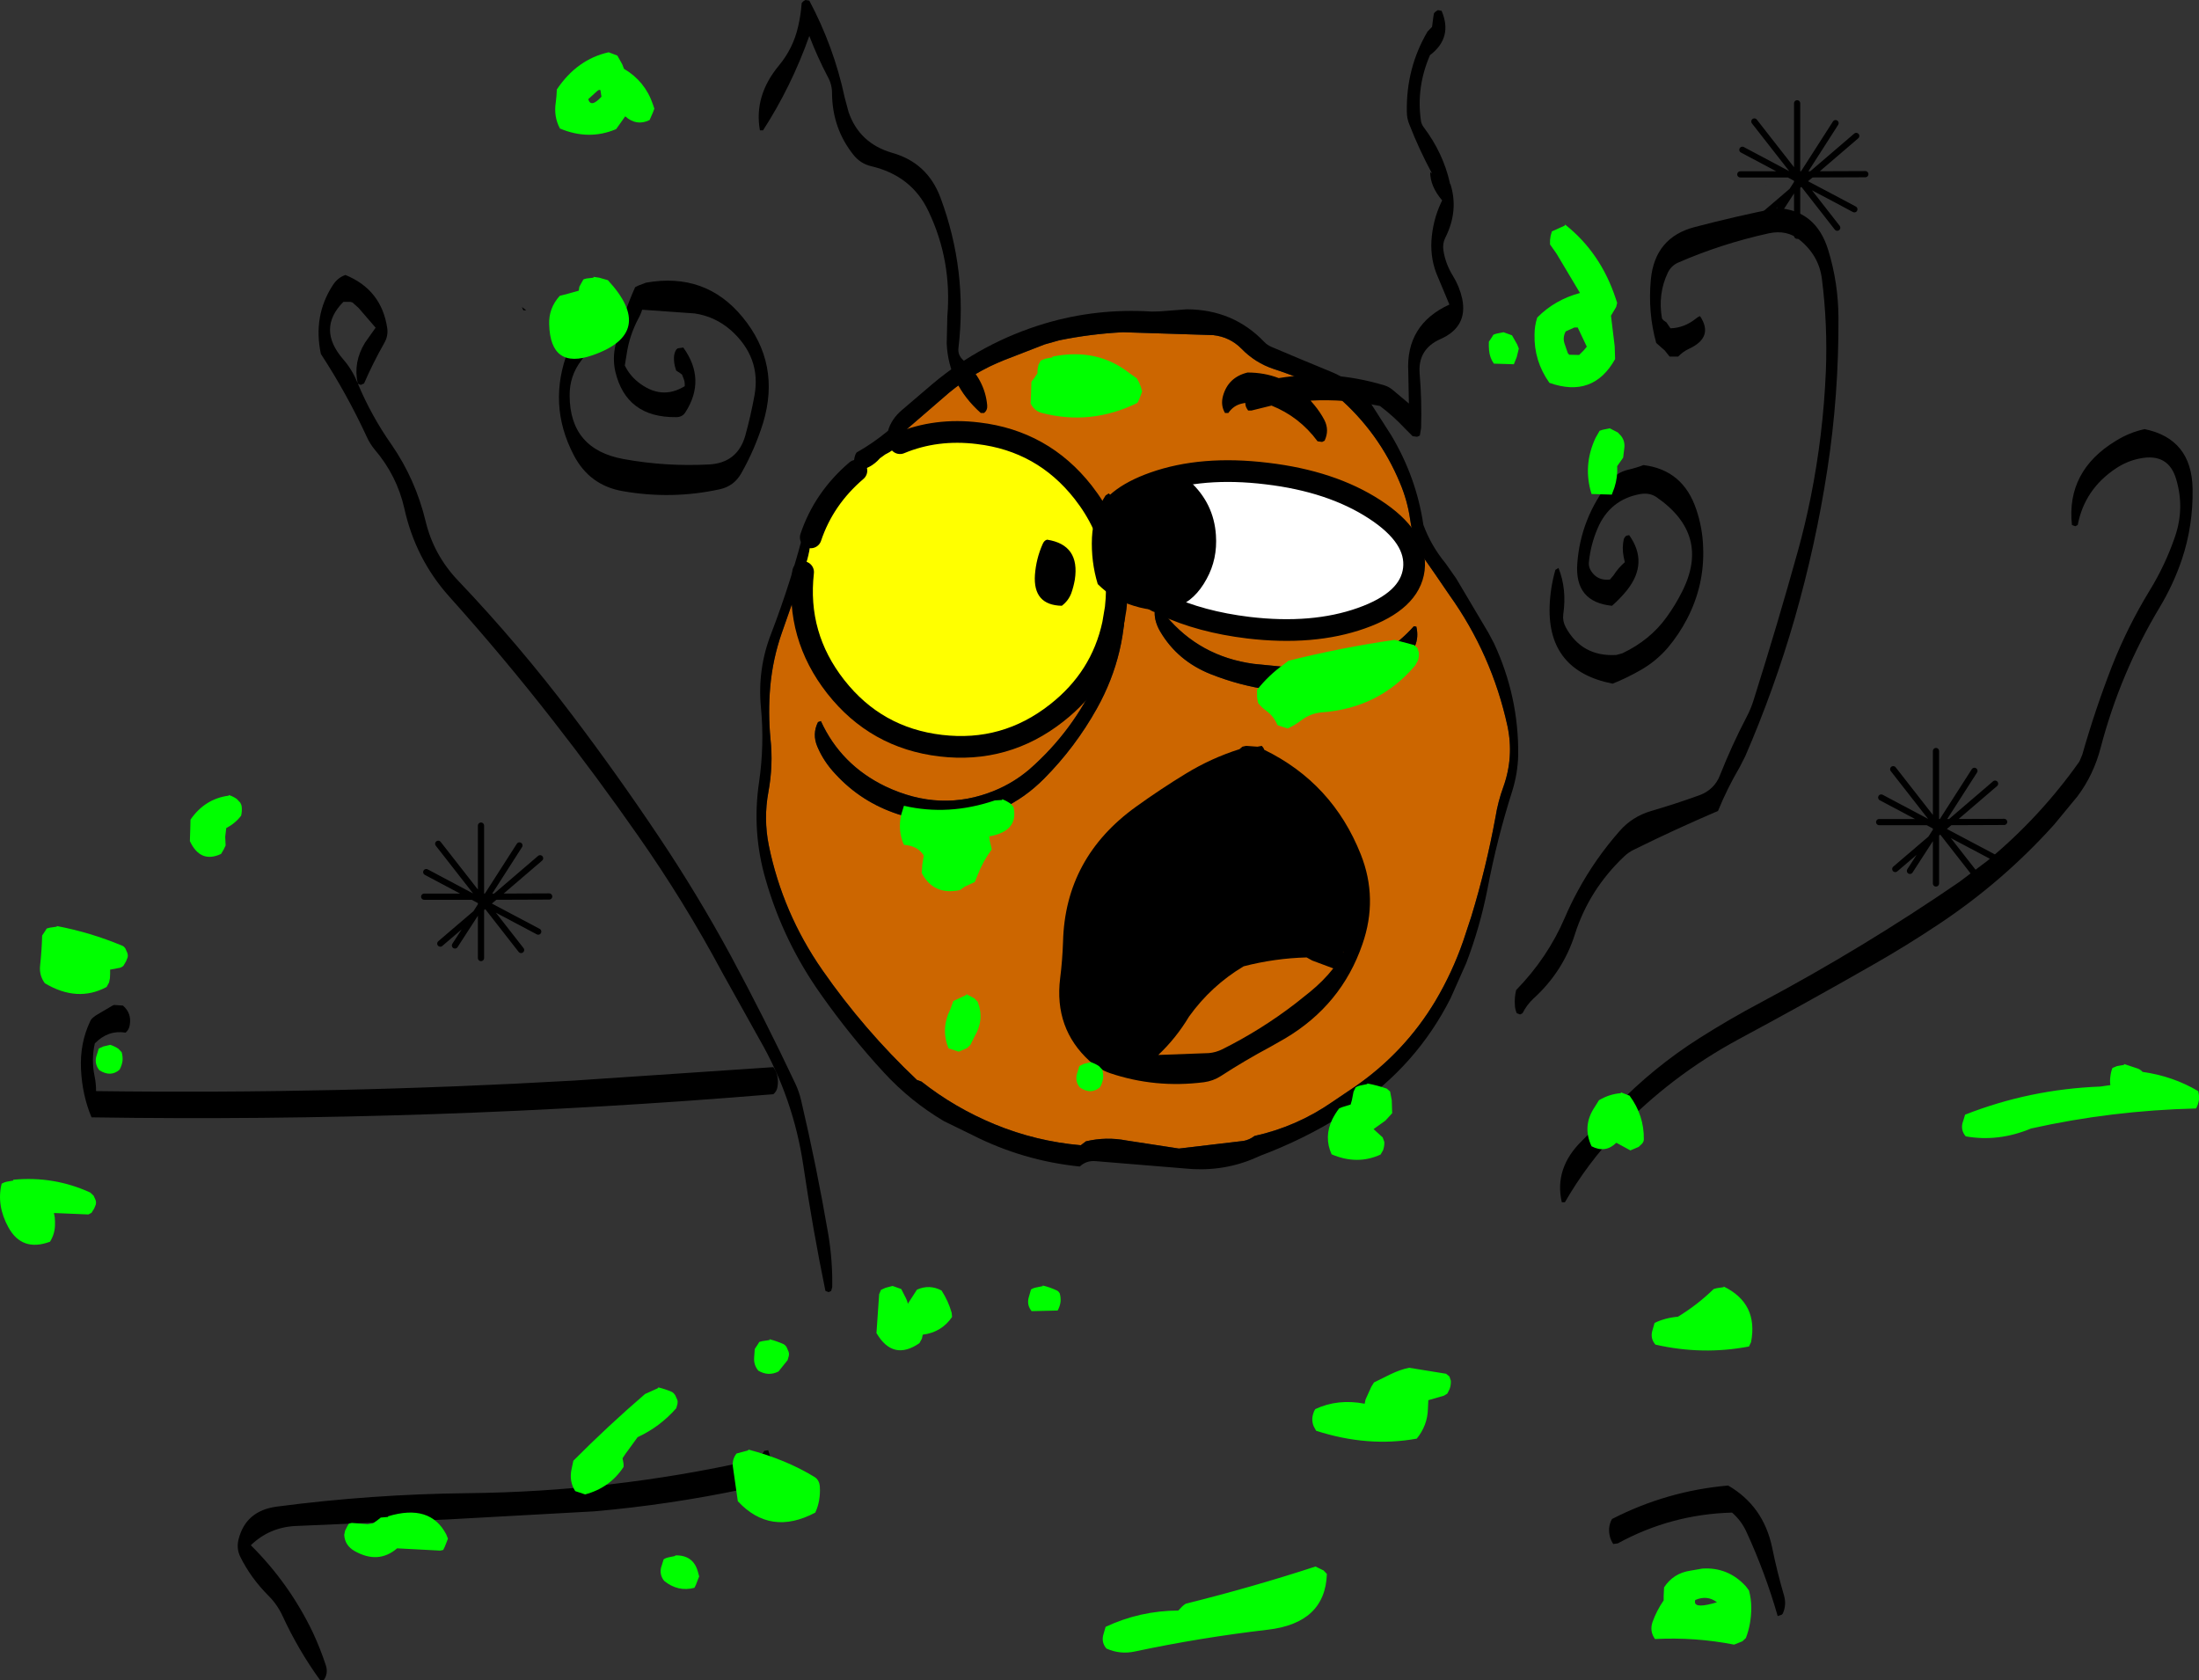 <?xml version="1.0" encoding="UTF-8" standalone="no"?>
<svg xmlns:xlink="http://www.w3.org/1999/xlink" height="406.65px" width="532.15px" xmlns="http://www.w3.org/2000/svg">
  <rect width="100%" height="100%" fill="#333333" stroke="none"/>
  <g transform="matrix(1.0, 0.0, 0.0, 1.0, 275.15, 178.5)">
    <path d="M-57.35 -71.25 Q-56.35 -72.6 -56.15 -74.25 L-45.5 -83.45 Q-39.45 -88.45 -32.15 -91.35 L-22.35 -95.15 -18.8 -96.15 Q-11.2 -97.7 -3.4 -98.1 L18.45 -97.4 Q22.5 -96.95 25.3 -94.1 28.6 -90.7 33.1 -89.2 40.45 -86.8 47.35 -83.4 L48.45 -82.6 Q58.55 -73.9 63.65 -61.6 65.45 -57.35 66.1 -52.8 66.9 -46.7 70.55 -41.85 L72.25 -39.4 75.6 -34.5 Q85.85 -20.15 89.65 -2.8 91.25 4.7 88.65 11.95 87.35 15.5 86.75 19.25 84.5 31.5 80.9 43.3 L78.95 49.2 Q76.3 56.85 72.2 63.75 64.8 76.1 52.85 84.4 L47.3 88.15 Q38.65 94.15 28.45 96.4 27.2 97.35 25.8 97.6 L10.15 99.45 -2.55 97.5 Q-7.45 96.55 -12.35 97.7 L-13.15 98.3 -13.6 98.65 Q-24.45 97.7 -34.4 93.6 -44.1 89.6 -52.15 83.25 L-53.25 82.85 Q-66.1 70.7 -76.15 56.25 -85.75 42.45 -89.1 26.1 -90.4 19.65 -89.2 13.15 -88.0 6.65 -88.7 0.25 -89.3 -6.05 -88.75 -12.35 -88.15 -19.05 -85.95 -25.35 L-80.8 -40.05 Q-82.55 -24.6 -72.9 -12.3 -63.15 0.1 -47.5 1.95 -31.85 3.8 -19.45 -5.95 -8.6 -14.45 -5.8 -27.5 L-5.6 -27.5 -5.65 -27.25 Q-6.8 -20.6 -9.6 -14.45 -15.45 -1.6 -26.0 7.65 -29.8 10.9 -34.4 12.8 -47.45 18.2 -60.9 11.8 -71.65 6.6 -76.5 -4.0 L-77.2 -3.75 Q-78.65 -0.85 -77.35 2.2 -75.8 5.85 -72.95 8.85 -66.7 15.65 -57.8 18.55 -51.4 20.6 -44.45 20.15 -31.7 19.2 -22.5 9.95 -14.95 2.35 -9.7 -7.05 -2.2 -20.5 -2.9 -35.75 L-3.15 -35.7 -3.95 -35.35 -4.85 -31.3 -5.15 -31.35 Q-4.65 -35.9 -5.05 -40.15 -2.8 -37.65 0.85 -35.25 2.75 -34.05 4.85 -32.95 3.95 -30.85 4.45 -28.55 4.8 -27.05 5.6 -25.7 9.8 -18.55 17.85 -15.35 31.75 -9.85 46.8 -11.25 51.5 -11.75 55.7 -13.65 60.0 -15.65 63.8 -18.25 68.8 -21.7 67.6 -26.85 L67.3 -26.9 67.0 -26.95 Q63.7 -23.25 59.6 -20.7 51.85 -15.9 42.45 -16.45 L28.2 -17.85 Q15.15 -19.65 7.0 -29.5 L7.0 -29.85 6.7 -32.05 Q15.4 -28.0 26.95 -26.6 42.6 -24.75 54.3 -28.9 66.05 -33.05 67.0 -40.75 67.9 -48.5 57.5 -55.25 47.05 -62.05 31.4 -63.9 15.75 -65.8 4.05 -61.65 -6.25 -58.0 -8.25 -51.65 -10.15 -55.7 -13.05 -59.4 -22.8 -71.8 -38.45 -73.65 -48.6 -74.9 -57.35 -71.25" fill="#cc6600" fill-rule="evenodd" stroke="none"/>
    <path d="M-67.9 -64.6 L-68.3 -64.85 Q-68.8 -66.8 -68.1 -68.6 L-67.85 -69.0 Q-63.85 -71.25 -60.25 -74.25 -59.45 -77.1 -56.85 -79.3 L-49.35 -85.7 Q-37.45 -95.65 -22.35 -100.2 -9.8 -103.95 3.6 -103.1 L5.55 -103.15 12.05 -103.65 Q23.3 -103.6 30.8 -95.75 31.5 -95.0 32.55 -94.55 39.6 -91.55 46.8 -88.6 52.85 -86.2 56.7 -80.7 L61.5 -73.2 Q67.6 -63.0 69.3 -51.5 71.15 -46.45 74.65 -42.2 L77.25 -38.5 85.05 -25.35 86.4 -22.8 Q92.4 -9.9 92.25 4.2 92.15 8.55 90.85 12.8 87.1 24.55 84.8 36.7 83.0 45.85 79.7 54.5 L75.9 63.05 Q67.65 79.4 52.3 89.7 42.85 96.0 32.25 100.25 29.95 101.1 27.85 102.05 20.1 105.2 11.25 104.25 L10.1 104.15 -10.0 102.5 Q-12.25 102.3 -13.85 103.8 -27.65 102.4 -40.0 96.1 L-46.75 92.8 Q-54.85 88.0 -61.25 81.05 -69.45 72.15 -76.45 62.2 -85.55 49.4 -89.85 34.4 -93.25 22.8 -91.45 10.7 -90.15 1.75 -91.0 -7.25 -91.9 -16.6 -88.5 -25.25 -83.55 -38.15 -80.2 -51.55 L-79.9 -51.8 -79.15 -51.9 -78.95 -48.45 Q-79.05 -45.0 -80.3 -41.45 L-80.8 -40.05 -85.95 -25.35 Q-88.15 -19.05 -88.75 -12.35 -89.3 -6.05 -88.7 0.25 -88.0 6.65 -89.2 13.15 -90.4 19.65 -89.1 26.1 -85.75 42.45 -76.15 56.25 -66.1 70.7 -53.25 82.85 L-52.15 83.25 Q-44.1 89.6 -34.4 93.6 -24.45 97.7 -13.6 98.65 L-13.15 98.3 -12.35 97.7 Q-7.45 96.55 -2.55 97.5 L10.15 99.45 25.8 97.6 Q27.2 97.35 28.45 96.4 38.65 94.15 47.3 88.15 L52.85 84.4 Q64.8 76.1 72.2 63.75 76.3 56.85 78.95 49.2 L80.9 43.3 Q84.5 31.5 86.75 19.25 87.35 15.5 88.65 11.95 91.25 4.7 89.65 -2.8 85.85 -20.15 75.6 -34.5 L72.25 -39.4 70.55 -41.85 Q66.9 -46.7 66.1 -52.8 65.45 -57.35 63.65 -61.6 58.55 -73.9 48.45 -82.6 L47.35 -83.4 Q40.45 -86.8 33.1 -89.2 28.6 -90.7 25.3 -94.1 22.5 -96.95 18.45 -97.4 L-3.4 -98.1 Q-11.2 -97.7 -18.8 -96.15 L-22.35 -95.15 -32.15 -91.35 Q-39.45 -88.45 -45.5 -83.45 L-56.15 -74.25 Q-56.35 -72.6 -57.35 -71.25 -58.6 -69.65 -60.95 -68.5 L-62.2 -67.6 Q-64.4 -65.05 -67.8 -64.55 L-67.9 -64.6 M6.7 -32.05 L7.0 -29.85 7.0 -29.5 Q15.15 -19.65 28.2 -17.85 L42.45 -16.45 Q51.85 -15.9 59.6 -20.7 63.7 -23.25 67.0 -26.95 L67.3 -26.9 67.6 -26.85 Q68.8 -21.7 63.8 -18.25 60.0 -15.65 55.7 -13.65 51.5 -11.75 46.8 -11.25 31.75 -9.85 17.85 -15.35 9.8 -18.55 5.6 -25.7 4.8 -27.05 4.45 -28.55 3.95 -30.85 4.85 -32.95 L5.1 -33.5 5.75 -33.8 6.35 -33.35 6.7 -32.05 M-4.85 -31.3 L-3.95 -35.35 -3.15 -35.7 -2.9 -35.75 Q-2.2 -20.5 -9.7 -7.05 -14.95 2.35 -22.5 9.95 -31.7 19.2 -44.45 20.15 -51.4 20.6 -57.8 18.55 -66.7 15.65 -72.95 8.85 -75.8 5.85 -77.35 2.2 -78.65 -0.85 -77.2 -3.75 L-76.5 -4.0 Q-71.65 6.6 -60.9 11.8 -47.45 18.2 -34.4 12.8 -29.8 10.9 -26.0 7.65 -15.45 -1.6 -9.6 -14.45 -6.8 -20.6 -5.65 -27.25 L-5.6 -27.5 -4.85 -31.3" fill="#000000" fill-rule="evenodd" stroke="none"/>
    <path d="M-8.25 -51.65 Q-6.25 -58.0 4.05 -61.65 15.75 -65.8 31.4 -63.9 47.05 -62.05 57.5 -55.25 67.9 -48.5 67.0 -40.75 66.05 -33.05 54.3 -28.9 42.6 -24.75 26.95 -26.6 15.4 -28.0 6.7 -32.05 L6.35 -33.35 5.75 -33.8 5.1 -33.5 4.85 -32.95 Q2.75 -34.05 0.85 -35.25 -2.8 -37.65 -5.05 -40.15 -9.25 -44.75 -8.65 -49.75 L-8.25 -51.65" fill="#ffffff" fill-rule="evenodd" stroke="none"/>
    <path d="M-78.95 -48.45 Q-75.8 -57.85 -67.9 -64.6 L-67.8 -64.55 Q-64.4 -65.05 -62.2 -67.6 L-60.95 -68.5 Q-58.6 -69.65 -57.35 -71.25 -48.6 -74.9 -38.45 -73.65 -22.8 -71.8 -13.05 -59.4 -10.15 -55.7 -8.25 -51.65 L-8.65 -49.75 Q-9.25 -44.75 -5.05 -40.15 -4.65 -35.9 -5.15 -31.35 L-5.8 -27.5 Q-8.6 -14.45 -19.45 -5.95 -31.85 3.8 -47.5 1.95 -63.15 0.1 -72.9 -12.3 -82.55 -24.6 -80.8 -40.05 L-80.3 -41.45 Q-79.05 -45.0 -78.95 -48.45" fill="#ffff00" fill-rule="evenodd" stroke="none"/>
    <path d="M-78.95 -48.45 Q-75.8 -57.85 -67.9 -64.6 M-8.25 -51.65 Q-6.25 -58.0 4.05 -61.65 15.75 -65.8 31.4 -63.9 47.05 -62.05 57.5 -55.25 67.9 -48.5 67.0 -40.75 66.05 -33.05 54.3 -28.9 42.6 -24.75 26.95 -26.6 15.4 -28.0 6.7 -32.05 M4.85 -32.95 Q2.75 -34.05 0.85 -35.25 -2.8 -37.65 -5.05 -40.15 -4.65 -35.9 -5.15 -31.35 L-5.8 -27.5 Q-8.6 -14.45 -19.45 -5.95 -31.85 3.8 -47.5 1.95 -63.15 0.1 -72.9 -12.3 -82.55 -24.6 -80.8 -40.05 M-8.25 -51.65 Q-10.15 -55.7 -13.05 -59.4 -22.8 -71.8 -38.45 -73.65 -48.6 -74.9 -57.35 -71.25" fill="none" stroke="#000000" stroke-linecap="round" stroke-linejoin="round" stroke-width="5.25"/>
    <path d="M12.75 -62.05 Q18.6 -56.7 19.1 -49.0 19.5 -43.2 16.85 -38.4 11.3 -28.1 -0.8 -31.9 -5.75 -33.4 -9.5 -37.15 -11.15 -42.6 -10.9 -48.4 -10.65 -53.9 -7.6 -58.6 L-6.85 -59.1 -6.25 -58.55 -5.75 -57.85 Q-4.55 -58.0 -3.55 -58.6 0.05 -60.85 3.75 -62.2 L12.75 -62.05 M-24.7 -39.4 Q-24.4 -43.3 -22.85 -46.8 -22.45 -47.75 -21.75 -47.9 -13.75 -46.65 -15.05 -38.2 -15.35 -36.5 -15.9 -34.95 -16.6 -33.1 -18.2 -31.9 -25.2 -32.05 -24.7 -39.4" fill="#000000" fill-rule="evenodd" stroke="none"/>
    <path d="M30.8 2.95 Q47.3 11.0 54.15 28.25 58.4 38.95 54.55 50.0 49.5 64.7 35.85 72.8 L32.25 74.85 Q26.15 78.1 20.3 81.9 18.45 83.1 16.2 83.4 4.4 84.9 -6.55 81.2 -9.25 80.25 -11.45 78.3 -20.1 70.4 -18.6 58.25 -18.05 53.9 -17.9 49.45 -17.4 29.05 -0.2 16.7 5.7 12.45 11.85 8.7 18.0 4.95 24.8 2.8 L25.5 2.2 26.15 2.05 26.45 2.0 29.15 2.2 30.2 2.0 30.6 2.5 30.8 2.95 M17.4 76.35 Q19.1 76.2 20.7 75.4 30.1 70.7 38.4 64.3 L41.85 61.55 Q45.15 58.85 47.5 55.85 L42.4 53.95 41.05 53.2 Q33.35 53.4 25.8 55.35 17.95 60.05 12.6 67.5 9.45 72.75 5.15 76.8 L17.4 76.35 M50.0 51.95 L49.8 51.85 50.0 52.0 50.0 51.95" fill="#000000" fill-rule="evenodd" stroke="none"/>
    <path d="M128.45 -112.5 Q126.0 -107.35 127.05 -101.4 L127.4 -101.0 128.15 -100.45 128.45 -100.0 129.1 -99.05 Q132.45 -99.15 135.25 -101.4 135.7 -101.8 136.25 -102.0 139.65 -96.9 133.6 -94.1 132.1 -93.4 130.95 -92.2 L128.9 -92.2 127.7 -93.7 125.65 -95.5 Q123.6 -102.85 124.35 -110.9 125.35 -121.05 134.95 -123.55 145.05 -126.2 154.9 -128.15 164.35 -127.65 167.3 -117.9 169.7 -110.05 169.75 -101.7 169.85 -82.95 167.05 -64.8 164.25 -46.6 159.15 -28.8 154.2 -11.65 147.2 4.5 L145.85 7.15 Q142.85 12.25 140.6 17.75 130.2 22.2 120.3 27.1 119.0 27.7 117.9 28.75 109.45 36.75 106.0 47.5 103.15 56.6 95.95 63.15 94.3 64.7 93.3 66.7 L92.7 67.0 91.9 66.7 Q91.5 65.8 91.45 64.85 91.3 62.95 91.75 61.1 99.35 53.3 103.5 43.65 104.95 40.25 106.7 37.05 110.9 29.3 116.8 22.6 119.85 19.1 124.45 17.75 130.3 16.05 136.1 13.95 139.75 12.6 141.1 9.05 143.95 1.85 147.5 -4.95 148.6 -7.0 149.3 -9.35 155.0 -27.4 160.0 -45.4 161.75 -51.75 163.05 -58.25 166.05 -73.25 166.7 -88.65 167.15 -99.9 165.75 -110.95 165.05 -116.65 160.35 -120.45 157.25 -122.95 152.95 -122.05 141.35 -119.5 130.85 -114.9 129.25 -114.15 128.45 -112.5 M135.35 -55.2 Q136.85 -50.75 137.0 -46.15 137.4 -36.95 133.1 -28.7 131.15 -24.95 128.45 -21.75 125.65 -18.5 121.9 -16.35 118.6 -14.45 115.1 -13.05 99.4 -16.15 99.85 -31.7 100.0 -36.25 101.25 -40.6 L102.0 -41.05 Q104.05 -35.95 103.15 -29.8 102.95 -28.2 103.75 -26.7 107.7 -19.5 116.0 -20.0 L117.45 -20.4 Q124.2 -23.6 128.2 -29.2 130.3 -32.1 131.9 -35.3 138.9 -49.1 125.7 -58.2 124.1 -59.3 121.85 -58.95 114.45 -57.65 111.45 -50.6 109.75 -46.6 109.35 -42.4 109.25 -41.3 109.9 -40.3 111.45 -37.9 114.45 -38.25 L115.3 -39.25 Q116.45 -41.05 118.05 -42.45 L117.75 -43.85 Q117.35 -45.95 117.8 -48.05 L118.05 -48.5 118.4 -48.85 119.1 -49.0 Q123.85 -42.35 118.6 -35.7 116.95 -33.65 114.95 -31.9 105.85 -32.8 106.55 -42.15 107.35 -53.1 114.4 -62.0 116.1 -64.15 118.75 -64.8 120.9 -65.3 122.55 -65.95 132.15 -64.8 135.35 -55.2 M236.9 -65.15 Q229.3 -60.1 227.65 -51.45 L227.05 -51.15 226.25 -51.45 Q224.85 -64.5 236.85 -71.8 240.25 -73.9 243.85 -74.65 255.25 -72.3 255.45 -60.2 255.6 -51.3 252.85 -43.1 250.8 -37.05 247.5 -31.55 237.95 -15.65 233.2 2.45 231.5 9.0 227.6 14.2 L221.95 21.05 Q209.45 34.95 193.8 45.3 186.15 50.4 178.15 54.95 162.0 64.2 145.6 73.0 129.2 81.85 116.4 95.25 108.9 103.15 103.55 112.45 L102.8 112.45 Q100.9 104.2 107.7 97.55 L115.7 89.4 Q124.95 79.8 136.15 72.7 143.4 68.1 150.95 64.1 175.8 50.85 198.9 35.0 L205.75 29.85 Q218.55 19.25 228.05 5.8 L228.75 4.15 Q231.85 -6.75 235.95 -17.3 239.7 -26.8 245.0 -35.5 248.85 -41.75 251.2 -48.65 253.55 -55.5 251.5 -62.45 249.65 -68.95 242.7 -67.55 239.6 -66.95 236.9 -65.15 M115.25 195.15 Q114.15 193.5 114.25 191.4 114.35 190.15 114.95 189.1 128.2 182.3 143.05 181.0 151.6 185.95 153.7 196.0 154.9 201.9 156.6 207.7 157.2 209.85 156.3 211.95 L156.05 212.25 155.05 212.6 Q152.05 202.15 147.5 192.25 146.25 189.5 144.0 187.55 129.25 187.95 116.35 195.0 L115.25 195.15 M-181.45 -99.15 Q-181.15 -97.25 -182.15 -95.5 -184.85 -90.75 -187.05 -85.7 L-187.85 -85.35 -188.55 -85.65 Q-185.25 -77.8 -180.4 -70.9 -174.6 -62.5 -172.15 -52.35 -170.2 -44.2 -164.3 -38.0 -149.6 -22.55 -136.75 -5.55 -125.8 8.9 -115.7 24.0 -106.35 37.95 -98.35 52.7 -90.1 68.0 -82.7 83.7 -81.8 85.6 -81.3 87.7 -77.5 103.9 -74.7 120.25 -73.65 126.6 -73.75 132.95 L-74.0 133.9 -74.65 134.2 -75.4 133.9 Q-78.5 118.8 -80.75 103.55 -83.15 87.25 -91.4 72.95 L-100.4 56.8 Q-109.55 39.7 -120.7 23.8 -130.65 9.55 -141.3 -4.1 -153.35 -19.55 -166.45 -34.15 -174.6 -43.25 -177.3 -55.45 -179.1 -63.45 -184.55 -69.8 -185.65 -71.15 -186.4 -72.8 -191.2 -83.2 -197.5 -92.85 -199.45 -102.05 -194.6 -109.5 -193.4 -111.35 -191.55 -111.95 -182.85 -108.4 -181.45 -99.15 M-188.35 -103.95 L-189.85 -105.3 -190.35 -105.45 -192.05 -105.45 Q-198.5 -98.95 -192.1 -91.55 -189.95 -89.1 -188.7 -86.0 L-188.6 -85.8 Q-189.7 -90.9 -186.8 -95.6 L-184.25 -99.2 -188.35 -103.95 M-131.55 -103.7 Q-129.8 -97.4 -134.45 -91.3 -137.35 -87.55 -137.3 -82.75 -137.25 -69.75 -124.2 -67.4 -114.05 -65.55 -103.6 -66.1 -96.7 -66.45 -94.8 -73.05 -93.45 -77.95 -92.55 -82.9 -90.95 -92.05 -98.3 -98.6 -102.15 -101.95 -107.1 -102.65 L-119.75 -103.55 Q-120.1 -102.4 -120.7 -101.35 -122.85 -97.25 -123.5 -92.8 L-123.95 -90.05 Q-122.8 -87.7 -120.75 -86.05 -115.1 -81.55 -109.45 -85.05 L-109.45 -85.55 Q-109.45 -86.25 -109.75 -86.95 L-110.1 -87.85 -110.7 -88.3 -111.5 -88.8 -111.65 -89.25 Q-112.1 -90.6 -112.05 -92.05 -112.0 -93.1 -111.5 -93.9 L-111.15 -94.2 -109.8 -94.4 Q-104.2 -86.65 -109.3 -78.7 -110.05 -77.55 -111.5 -77.55 -123.6 -77.4 -126.25 -88.6 -126.95 -91.75 -126.2 -95.0 -124.5 -102.15 -121.45 -109.0 L-120.65 -109.4 -118.8 -110.1 Q-104.4 -112.65 -95.45 -101.75 -86.15 -90.45 -90.5 -76.1 -92.5 -69.7 -95.8 -63.9 -97.55 -60.85 -100.95 -60.1 -112.6 -57.55 -124.5 -59.65 -132.5 -61.05 -136.3 -68.35 -142.75 -80.7 -137.6 -93.8 -135.5 -99.05 -132.35 -103.7 L-131.55 -103.7 M-87.0 84.5 Q-87.15 85.6 -88.0 86.3 -170.4 93.15 -253.0 91.9 -255.25 86.55 -255.55 80.25 -255.85 74.0 -253.35 68.7 -253.1 68.1 -252.5 67.65 L-251.9 67.2 -248.0 64.9 -247.55 64.7 -245.4 64.85 Q-243.25 66.7 -243.75 69.55 -243.9 70.65 -244.75 71.4 -248.95 70.7 -252.2 74.0 -253.1 77.95 -252.25 82.0 -251.9 83.7 -251.9 85.55 -194.15 86.3 -136.25 83.0 L-88.0 79.75 Q-86.55 81.85 -87.0 84.5 M-95.1 181.85 Q-113.1 185.65 -131.4 187.25 L-166.7 189.2 -203.75 190.8 Q-210.0 191.15 -214.45 195.45 -205.05 204.8 -199.4 216.65 -197.6 220.55 -196.3 224.5 -195.65 226.5 -196.85 228.15 L-197.65 228.15 Q-202.95 220.85 -206.8 212.5 -208.05 209.8 -210.15 207.7 -214.45 203.4 -217.0 198.25 -217.95 196.3 -217.45 194.15 -215.75 187.1 -208.15 186.1 -185.25 183.1 -162.05 182.85 -127.15 182.5 -93.4 174.95 -91.25 174.5 -90.2 172.6 L-89.55 172.5 -89.25 172.45 Q-86.4 180.05 -95.1 181.85" fill="#000000" fill-rule="evenodd" stroke="none"/>
    <path d="M152.25 -133.6 L152.25 -133.65 152.35 -133.55 152.25 -133.6 M72.8 -176.05 L73.7 -175.9 Q76.5 -169.4 70.9 -165.15 67.55 -157.4 68.7 -149.35 68.8 -148.5 69.35 -147.75 74.05 -141.55 75.7 -134.3 L75.75 -133.95 75.85 -133.95 Q77.9 -127.5 74.6 -120.95 73.9 -119.55 74.15 -117.9 74.65 -114.65 76.45 -111.75 78.05 -109.15 78.7 -106.2 80.1 -99.4 73.45 -96.45 67.9 -94.0 68.4 -88.05 68.95 -81.55 68.75 -74.95 L68.45 -73.1 67.8 -72.8 66.7 -72.95 65.8 -73.85 64.85 -74.8 Q62.05 -77.8 58.8 -80.25 50.25 -82.0 42.0 -81.55 L42.9 -80.5 Q44.35 -78.75 45.35 -76.85 46.6 -74.4 45.4 -71.85 L44.8 -71.55 43.7 -71.7 Q39.3 -77.65 32.55 -80.35 L27.7 -79.15 26.9 -79.15 26.6 -79.6 26.35 -80.1 26.25 -80.55 26.2 -81.0 25.45 -80.85 Q23.35 -80.4 22.1 -78.55 L21.3 -78.55 Q20.2 -80.4 20.8 -82.65 22.05 -87.2 26.75 -88.35 30.8 -88.35 34.3 -87.0 47.05 -89.1 59.85 -85.25 60.85 -84.95 61.75 -84.25 L65.8 -80.85 65.65 -88.5 Q65.0 -99.95 75.6 -104.8 L72.8 -111.5 Q71.0 -115.55 71.25 -120.2 71.55 -125.1 73.6 -129.5 L73.85 -130.0 Q70.95 -133.4 70.95 -136.85 L71.4 -136.5 Q68.25 -142.35 65.9 -148.4 65.3 -149.85 65.3 -151.45 65.1 -162.0 70.3 -170.85 L71.4 -172.0 71.7 -174.3 71.85 -175.25 72.2 -175.65 72.8 -176.05 M-79.3 -178.35 Q-73.35 -167.15 -70.75 -154.95 L-69.8 -151.4 Q-67.2 -143.8 -59.2 -141.5 -50.7 -139.1 -47.55 -130.65 -41.0 -113.05 -43.2 -94.35 -43.45 -92.55 -42.0 -91.3 -36.8 -86.6 -36.25 -80.4 -36.15 -79.25 -37.0 -78.55 L-37.8 -78.55 Q-45.6 -85.5 -46.05 -95.35 L-45.9 -101.9 Q-44.75 -115.4 -50.45 -127.35 -54.5 -136.0 -64.4 -138.3 -66.9 -138.9 -68.6 -141.0 -73.75 -147.45 -73.8 -155.95 -73.8 -158.05 -74.8 -159.85 -77.35 -164.7 -79.3 -169.8 -83.6 -157.65 -90.5 -146.95 L-91.25 -146.95 Q-92.75 -155.3 -86.65 -162.65 -83.2 -166.8 -82.0 -172.1 -81.35 -174.9 -81.15 -177.75 L-80.8 -178.15 -80.25 -178.5 -79.3 -178.35 M-147.8 -103.4 L-148.5 -103.4 -148.85 -104.2 -147.8 -103.4" fill="#000000" fill-rule="evenodd" stroke="none"/>
    <path d="M159.4 -136.3 L159.75 -135.85 159.75 -136.3 159.4 -136.3 149.4 -149.1 M159.75 -135.85 L160.3 -135.1 161.1 -136.3 159.75 -136.3 159.75 -153.5 M159.4 -136.3 L157.7 -136.3 159.75 -135.2 159.75 -135.85 M159.75 -135.2 L160.2 -134.95 160.3 -135.1 160.6 -134.75 161.05 -134.5 163.2 -136.3 161.1 -136.3 169.05 -148.7 M160.2 -134.95 L160.6 -134.75 160.9 -134.35 161.05 -134.5 Q167.35 -131.2 173.6 -127.85 M160.2 -134.95 L159.75 -134.25 159.75 -133.4 160.9 -134.35 169.45 -123.4 M159.75 -135.2 L159.75 -134.25 158.5 -132.3 159.75 -133.4 159.75 -121.45 M153.45 -124.5 L158.5 -132.3 149.9 -124.95 M146.0 -136.3 L157.7 -136.3 146.5 -142.25 M174.05 -145.6 L163.2 -136.3 176.25 -136.35 M193.35 20.45 L193.35 20.9 193.9 21.65 194.7 20.45 193.35 20.45 193.35 3.25 M193.35 20.45 L193.0 20.45 193.35 20.9 193.35 21.55 193.8 21.8 193.9 21.65 194.2 22.0 194.65 22.25 196.8 20.45 194.7 20.45 202.65 8.05 M194.5 22.4 L194.2 22.0 193.8 21.8 193.35 22.5 193.35 23.35 194.5 22.4 194.65 22.25 207.2 28.9 M193.35 21.55 L193.35 22.5 192.1 24.45 193.35 23.35 193.35 35.3 M193.0 20.45 L191.3 20.45 193.35 21.55 M183.0 7.65 L193.0 20.45 M179.6 20.45 L191.3 20.45 180.1 14.5 M187.05 32.25 L192.1 24.45 183.5 31.8 M207.65 11.15 L196.8 20.45 209.85 20.4 M194.5 22.4 L203.05 33.35 M-159.1 38.5 L-158.75 38.95 -158.75 38.5 -159.1 38.5 -169.1 25.7 M-158.3 39.85 L-158.2 39.7 -158.75 38.95 -158.75 39.6 -158.3 39.85 -157.9 40.05 -158.2 39.7 -157.4 38.5 -158.75 38.5 -158.75 21.3 M-157.45 40.3 L-157.9 40.05 -157.6 40.45 -157.45 40.3 -155.3 38.5 -157.4 38.5 -149.45 26.1 M-158.3 39.85 L-158.75 40.55 -158.75 41.4 -157.6 40.45 -149.05 51.4 M-158.75 40.55 L-160.0 42.5 -158.75 41.4 -158.75 53.35 M-159.1 38.5 L-160.8 38.5 -158.75 39.6 -158.75 40.55 M-157.45 40.3 L-144.9 46.95 M-144.45 29.2 L-155.3 38.5 -142.25 38.45 M-165.05 50.3 L-160.0 42.5 -168.6 49.85 M-172.5 38.5 L-160.8 38.5 -172.0 32.55" fill="none" stroke="#000000" stroke-linecap="round" stroke-linejoin="round" stroke-width="1.5"/>
    <path d="M103.6 -124.15 Q112.2 -117.35 115.85 -106.25 L116.2 -105.2 115.95 -104.2 114.7 -102.1 115.6 -94.7 115.7 -91.6 Q110.4 -82.1 99.8 -85.85 96.05 -91.15 96.2 -97.5 96.2 -99.65 96.85 -101.65 101.1 -105.95 107.2 -107.6 L101.5 -117.15 99.95 -119.35 99.95 -120.4 100.1 -121.45 100.4 -122.5 103.5 -123.9 103.6 -124.15 M105.85 -99.25 L103.75 -98.3 Q102.9 -96.75 103.55 -95.1 L104.25 -93.05 104.6 -92.65 107.0 -92.6 108.05 -93.65 108.85 -94.6 106.65 -99.25 105.85 -99.25 M0.95 -84.8 L1.25 -83.75 0.85 -82.7 0.45 -81.7 0.1 -81.0 Q-11.2 -75.45 -23.15 -78.6 -24.8 -79.05 -25.75 -80.85 L-25.7 -81.9 -25.65 -82.95 -25.55 -86.1 -24.8 -87.1 -24.1 -88.15 -24.05 -89.2 -23.85 -90.2 -23.3 -91.25 -22.15 -91.7 -20.5 -92.0 -20.45 -92.2 Q-9.6 -94.4 -1.7 -88.1 L-0.05 -86.95 0.55 -85.85 0.95 -84.8 M36.65 -18.6 Q49.75 -21.85 62.35 -23.65 L67.05 -22.4 67.85 -21.7 68.2 -20.6 Q68.3 -19.55 67.95 -18.6 L67.35 -17.5 Q58.6 -7.1 44.65 -6.1 41.95 -5.85 39.7 -4.15 38.2 -3.0 36.45 -2.2 L34.0 -3.0 Q33.1 -5.2 31.2 -6.55 30.15 -7.3 29.3 -8.4 L29.1 -9.45 Q29.0 -9.95 29.05 -10.5 L29.05 -11.55 Q31.85 -15.1 35.5 -17.7 L36.65 -18.6 M114.4 -74.85 L116.35 -73.85 117.15 -73.0 Q118.2 -71.65 117.9 -69.85 L117.65 -67.75 116.95 -66.75 116.2 -65.7 Q116.35 -63.05 115.55 -60.55 L114.9 -58.8 110.0 -58.95 Q107.85 -65.8 110.95 -72.5 L111.95 -74.25 112.7 -74.5 114.4 -74.85 M91.9 -92.1 L91.2 -90.35 86.35 -90.5 Q85.35 -91.95 85.2 -93.7 85.1 -94.75 85.15 -95.8 L85.85 -96.85 86.25 -97.5 86.95 -97.75 88.7 -98.1 90.75 -97.35 92.0 -95.15 92.4 -94.15 91.9 -92.1 M256.8 85.55 Q257.1 86.65 257.0 87.65 256.85 88.7 256.3 89.75 235.8 90.25 216.35 94.6 208.45 97.9 200.55 96.5 199.35 95.1 199.75 93.35 L200.4 91.25 Q216.05 85.1 233.1 84.45 L235.55 84.1 Q235.4 83.05 235.55 82.05 235.65 81.0 236.05 79.95 L237.15 79.5 238.85 79.2 238.9 79.0 242.2 80.1 Q242.85 80.35 243.35 80.9 250.75 81.95 256.8 85.55 M119.2 86.65 Q122.75 91.45 122.65 97.25 122.65 97.75 122.25 98.25 L121.4 99.05 119.4 99.9 116.0 98.05 Q113.35 100.65 110.0 98.9 107.7 94.05 110.7 89.5 L111.8 87.75 Q114.35 86.25 117.1 86.05 L117.1 85.85 119.2 86.65 M55.75 83.7 Q58.15 84.15 60.45 84.95 L61.25 85.65 61.65 87.75 61.75 90.9 60.1 92.7 57.45 94.6 57.25 94.75 59.45 96.75 59.85 97.85 Q59.9 98.85 59.55 99.85 L58.95 100.9 Q53.3 103.5 47.1 100.85 45.2 96.7 47.25 92.4 47.95 91.0 48.9 89.75 L49.6 89.45 51.7 88.8 52.0 87.75 52.4 85.7 52.9 84.65 Q53.45 84.3 54.0 84.2 L55.7 83.85 55.75 83.7 M75.95 155.65 Q76.0 156.7 75.65 157.65 L75.1 158.75 74.3 159.25 70.5 160.35 70.4 162.45 Q70.3 166.45 67.7 169.65 55.9 171.8 43.35 167.75 L42.75 166.65 Q42.15 165.15 42.65 163.6 42.8 163.0 43.15 162.5 48.6 159.95 55.1 161.2 L55.3 160.2 56.7 157.1 57.35 156.05 61.3 154.1 Q63.8 152.9 65.85 152.5 L74.8 153.95 75.6 154.6 75.95 155.65 M124.65 143.75 L125.25 141.65 Q127.85 140.4 130.9 140.15 135.6 137.3 139.55 133.45 L140.25 133.25 141.95 133.0 142.0 132.85 Q150.4 136.95 148.6 146.3 L148.1 147.35 Q136.9 149.5 125.45 146.9 124.25 145.5 124.65 143.75 M148.1 206.4 Q148.65 208.45 148.65 210.6 148.65 214.5 147.35 217.9 L146.5 218.7 144.5 219.5 Q135.05 217.65 125.35 218.15 124.0 216.25 124.75 214.05 125.75 211.25 127.45 208.8 L127.45 207.75 127.5 206.7 127.55 205.65 Q129.8 202.2 133.95 201.6 L136.8 201.1 Q143.05 200.7 147.35 205.4 L148.1 206.4 M135.1 208.7 Q134.45 210.85 139.3 209.55 L140.35 209.25 Q138.0 207.45 135.1 208.7 M45.95 202.4 Q45.55 214.3 31.6 215.9 15.3 217.8 -0.45 221.15 -4.05 221.95 -7.4 220.45 -8.6 219.05 -8.2 217.3 L-7.6 215.2 Q0.7 211.3 10.0 211.25 L10.85 210.35 Q11.3 209.9 11.8 209.6 28.05 205.55 43.2 200.6 L45.15 201.55 45.95 202.4 M-117.95 -149.45 Q-121.1 -147.9 -123.85 -150.35 L-125.3 -148.3 -126.05 -147.25 Q-132.65 -144.45 -139.65 -147.4 -141.2 -150.3 -140.65 -153.75 -140.45 -155.3 -140.4 -156.85 -135.5 -164.15 -127.85 -165.85 L-125.75 -165.05 -124.55 -162.9 -124.15 -161.85 Q-119.05 -158.85 -117.15 -153.25 L-116.8 -152.2 -117.2 -151.15 -117.95 -149.45 M-132.8 -154.5 Q-132.15 -152.3 -129.6 -155.1 L-129.85 -156.7 -130.2 -156.75 -130.6 -156.5 -131.7 -155.5 -132.8 -154.5 M-135.1 -108.15 L-134.95 -109.1 -134.35 -110.2 -133.95 -110.9 -133.25 -111.1 -131.55 -111.3 -131.5 -111.5 -130.15 -111.3 -128.05 -110.7 Q-116.25 -97.95 -131.7 -92.55 -141.95 -88.95 -142.25 -100.0 -142.4 -103.9 -139.7 -106.9 L-137.25 -107.55 -135.1 -108.15 M-29.9 16.75 Q-28.55 22.65 -35.75 23.9 L-35.65 24.9 -35.15 27.05 Q-37.25 29.9 -38.55 33.2 L-39.25 34.95 -41.65 36.05 -42.85 36.9 Q-49.25 38.25 -52.1 32.75 L-51.95 30.65 -51.6 28.55 Q-53.0 26.2 -56.4 25.95 -57.95 22.55 -57.05 18.6 L-56.4 16.5 Q-45.6 19.0 -34.4 15.2 L-32.65 15.1 -32.6 14.9 Q-31.6 15.3 -30.7 15.9 L-29.9 16.75 M-41.25 62.1 L-39.35 63.1 -38.55 63.95 Q-36.85 68.25 -39.35 72.4 L-40.3 74.35 -41.15 75.15 -43.15 76.0 -45.6 75.2 Q-47.55 70.5 -45.15 65.7 L-44.45 63.75 -41.35 62.3 -41.25 62.1 M-8.9 84.55 Q-11.05 86.5 -13.8 84.7 -14.95 83.35 -14.6 81.6 L-13.95 79.5 -12.85 78.95 -11.15 78.55 Q-10.1 78.9 -9.2 79.5 L-8.4 80.35 Q-8.1 81.45 -8.2 82.45 -8.35 83.5 -8.9 84.55 M-85.6 146.75 Q-85.15 146.95 -84.8 147.5 L-84.3 148.65 Q-84.15 149.1 -84.25 149.6 L-84.55 150.65 -85.35 151.65 -86.75 153.4 Q-89.2 154.65 -91.65 153.2 -92.8 151.8 -92.65 150.0 L-92.5 147.95 -91.8 146.9 -91.4 146.25 -90.65 146.05 -88.95 145.8 -88.9 145.6 Q-87.2 146.05 -85.6 146.75 M-124.5 174.4 L-124.3 175.45 Q-124.2 175.95 -124.25 176.5 -127.55 181.55 -133.55 183.15 L-135.95 182.35 Q-137.45 180.0 -136.85 177.1 L-136.4 175.0 Q-127.95 166.5 -119.05 158.85 L-115.95 157.45 -115.85 157.25 Q-114.15 157.65 -112.55 158.35 -112.1 158.6 -111.75 159.15 L-111.25 160.25 Q-111.1 160.7 -111.2 161.25 L-111.5 162.3 Q-115.45 166.8 -120.85 169.3 L-123.8 173.35 -124.5 174.4 M-94.05 172.3 Q-85.05 174.65 -78.0 178.95 -76.85 179.7 -76.75 181.3 -76.55 184.7 -77.85 187.55 -88.7 193.3 -96.6 184.8 L-97.8 176.4 Q-98.0 174.6 -96.9 173.25 L-94.1 172.5 -94.05 172.3 M-22.8 132.6 Q-21.1 133.0 -19.5 133.75 -19.0 133.95 -18.7 134.5 -18.4 135.55 -18.5 136.55 -18.65 137.65 -19.2 138.65 L-25.5 138.8 Q-26.65 137.4 -26.25 135.65 L-25.65 133.55 Q-25.1 133.2 -24.55 133.1 L-22.85 132.75 -22.8 132.6 M-60.85 133.15 L-59.15 132.7 -57.05 133.45 -55.9 135.7 Q-55.6 136.3 -55.45 137.0 L-54.35 135.3 -53.25 133.6 Q-50.25 132.25 -47.3 133.8 -45.65 136.35 -44.85 139.2 L-44.75 140.2 Q-47.25 143.9 -51.85 144.5 L-52.05 145.45 -52.65 146.55 Q-59.05 150.95 -63.05 144.1 L-62.4 134.7 -61.95 133.65 -60.85 133.15 M-219.75 13.9 Q-218.7 14.25 -217.85 14.85 L-217.0 15.75 Q-216.7 16.25 -216.65 16.8 -216.55 17.85 -216.8 18.9 -218.2 20.75 -220.4 21.9 L-220.65 24.0 -220.55 26.1 -221.0 27.05 -221.65 28.15 Q-226.65 30.5 -229.2 25.05 L-229.1 21.95 -229.05 19.85 Q-225.55 14.8 -219.8 14.05 L-219.75 13.9 M-261.4 45.75 L-261.4 45.6 Q-253.25 47.15 -245.6 50.35 -245.15 50.5 -244.8 51.05 L-244.3 52.2 Q-244.15 52.65 -244.25 53.15 L-244.65 54.15 -245.3 55.25 Q-245.65 55.55 -246.1 55.7 L-248.5 56.15 -248.5 57.2 -248.55 58.25 -248.75 59.25 -249.35 60.35 Q-256.4 64.15 -264.3 59.45 -265.7 57.55 -265.45 55.2 -265.05 51.55 -264.95 47.9 L-264.25 46.85 -263.85 46.2 -263.1 46.0 -261.4 45.75 M-246.2 80.35 Q-248.35 82.25 -251.1 80.5 -252.25 79.1 -251.9 77.35 L-251.25 75.25 -250.15 74.75 -248.45 74.35 Q-247.4 74.7 -246.5 75.3 L-245.7 76.15 Q-245.4 77.25 -245.5 78.25 -245.65 79.3 -246.2 80.35 M-261.9 116.1 Q-261.8 117.15 -261.85 118.2 -261.95 120.25 -263.05 122.0 -269.8 124.5 -273.1 118.55 -276.05 113.2 -274.75 107.95 -274.2 107.65 -273.65 107.5 L-271.95 107.2 -271.95 107.0 Q-262.15 106.05 -253.3 110.1 L-252.5 110.85 -252.0 111.95 Q-251.85 112.45 -251.95 112.95 L-252.35 113.95 -253.0 115.0 -253.75 115.4 -262.1 115.05 -261.9 116.1 M-183.0 188.75 L-181.25 188.6 -181.25 188.45 Q-171.05 185.35 -167.15 192.85 L-166.75 193.85 -167.15 194.9 -167.55 195.9 -167.9 196.6 -168.6 196.75 -179.05 196.2 Q-183.6 200.1 -189.35 196.85 -191.7 195.5 -191.85 192.95 L-191.65 191.95 -191.1 190.85 -190.7 190.2 -190.0 190.05 -186.2 190.35 -184.9 190.15 -183.95 189.5 -183.0 188.75 M-106.35 204.0 L-106.75 205.05 -107.1 205.75 Q-111.05 206.8 -114.4 204.1 -115.55 202.7 -115.2 200.95 L-114.55 198.85 Q-114.0 198.5 -113.45 198.4 L-111.75 198.05 -111.75 197.9 Q-107.35 197.8 -106.25 201.9 L-105.95 203.0 -106.35 204.0" fill="#00ff00" fill-rule="evenodd" stroke="none"/>
  </g>
</svg>
